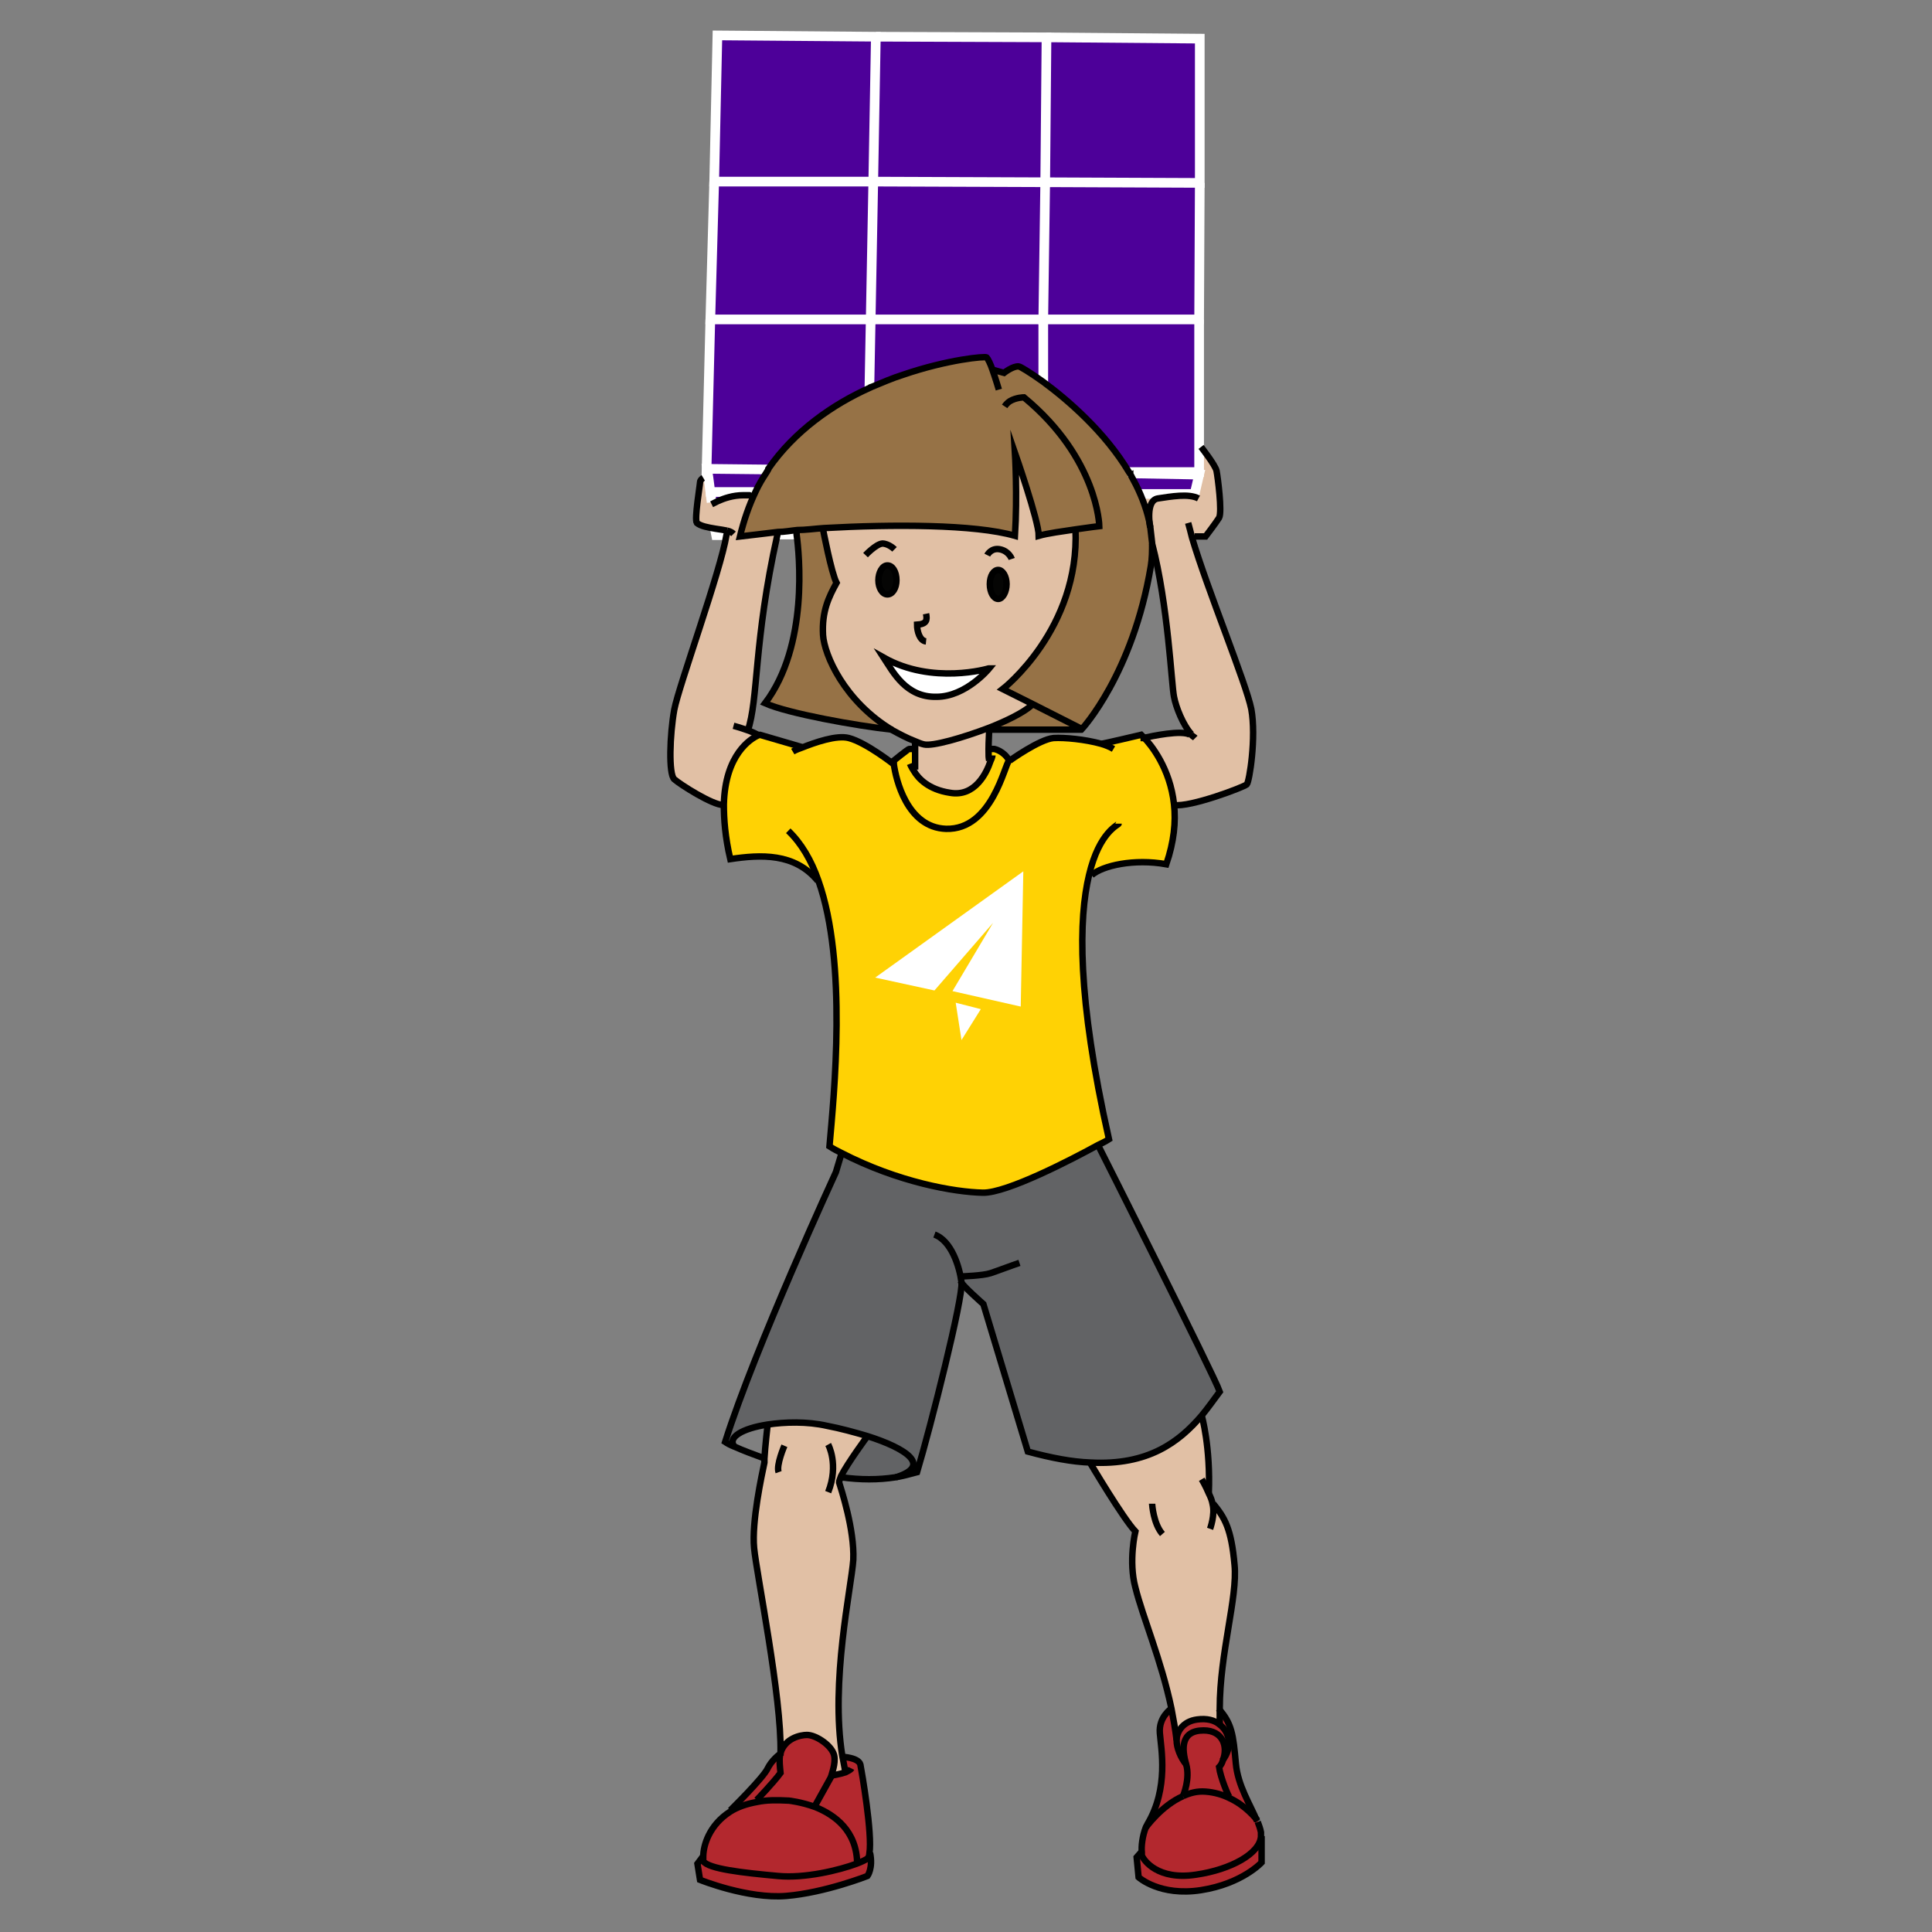 <?xml version="1.0" encoding="UTF-8"?><svg id="Layer_5" xmlns="http://www.w3.org/2000/svg" width="300" height="300" viewBox="0 0 300 300"><rect x="0" y="0" width="300" height="300" fill="#808080" stroke="none"/><defs><style>.cls-1{stroke:#fff;stroke-width:1.5px;}.cls-1,.cls-2{fill:none;stroke-miterlimit:10;}.cls-2{stroke:#000;stroke-width:1px;}.cls-3{fill:#4d0099;}.cls-3,.cls-4,.cls-5,.cls-6,.cls-7,.cls-8,.cls-9,.cls-10{stroke-width:0px;}.cls-4{fill:#626365;}.cls-5{fill:#967246;}.cls-6{fill:#e1c0a5;}.cls-7{fill:#b3282e;}.cls-8{fill:#fff;}.cls-9{fill:#ffd204;}.cls-10{fill:#050504;}</style></defs><path class="cls-7" d="m195.9,285.2v4.1s-3,3.3-9.4,4.3c-6.4,1-9.7-2-9.7-2l-.3-3.1.7-.8h0c0,.2,0,.4,0,.5.3.8,2.5,3.9,8.4,3,5.5-.8,9.9-3.3,10.1-5.9h0Z"/><path class="cls-7" d="m195.8,284.4c0,.2,0,.5,0,.7-.2,2.6-4.6,5.1-10.1,5.9-6,.9-8.2-2.2-8.4-3,0-.1,0-.3,0-.5,0-.9.1-2.5.6-3.8h0s2.4-3.4,5.8-4.9h0c1.1-.5,2.2-.8,3.5-.7,1.4.1,2.7.5,3.7,1,2.6,1.2,4.1,3.2,4.4,3.5,0,0,0,0,0,0,.2.6.4,1.1.5,1.6Z"/><path class="cls-6" d="m184.9,114c-1.3-1.4-2.4-4.2-2.7-5.8-.3-1.9-.8-14.2-3.4-23.8,0-.9-.1-1.7-.3-2.6-.4-2.2-1.1-4.4-2.2-6.4l.7,1.2h8.4c0,0,.7-3,.7-3h-10.8c0-.2-.1-.3-.2-.4h10.9v-3.9h.3s2.2,2.8,2.4,3.7c.2,1,.9,6.4.4,7.3-.5.8-2.1,2.9-2.1,2.9h-2.1c2.4,8.2,8.4,22.7,9.2,26.7.8,4.4-.3,11.3-.7,11.7s-8.8,3.6-11.3,3.2c-.6-5.6-3.7-9.3-4.7-10.4,1.4-.3,6-1.3,7.3-.5Z"/><path class="cls-7" d="m192,273.8c.3,3.5,2.3,6.5,3.3,9-.3-.3-1.8-2.3-4.4-3.5-.3-.1-1.5-3.2-1.7-4.8.3-.3.5-.7.6-1.1h0c1.6-2,1.2-4.3-.4-5.6,0-.8,0-1.6,0-2.4,2,2.3,2.2,4.2,2.7,8.5Z"/><path class="cls-6" d="m187.7,231.8c.3.6.5,1.1.6,1.7,1.8,2.1,2.8,3.9,3.3,9.5.4,5-2.3,13.7-2.3,22.3,0,.8,0,1.6,0,2.4-.8-.7-2.1-1-3.5-.8-2.3.4-3.2,1.7-3.2,3.2-.2-1.7-.4-3.3-.8-4.9-1.5-7.6-4.3-14-5.6-18.8-1.1-4.2,0-8.7,0-8.7-1.9-2-7-10.6-7-10.6h0c8.9.4,13.7-3.2,17.3-7.4,0,0,1.4,4.9,1.1,12.1h0Z"/><path class="cls-7" d="m189.2,274.4c.2,1.6,1.5,4.7,1.7,4.8-1.1-.5-2.3-.9-3.7-1-1.2,0-2.4.2-3.5.7.1-.2,1.1-2.7.5-4.9-.7-2.4-.9-5.3,2.7-5.3,3,0,3.8,2.5,3,4.6-.1.4-.3.8-.6,1.1Z"/><path class="cls-7" d="m189.4,267.7c1.6,1.2,2,3.6.4,5.6h0c.8-2.1,0-4.5-3-4.6-3.6,0-3.3,2.9-2.7,5.3-.9-1.1-1.5-2.6-1.5-3.8s.9-2.9,3.2-3.2c1.5-.2,2.7.1,3.5.8Z"/><path class="cls-4" d="m149.3,199c.3,2.3-4.7,22.6-6.9,29.5-1,.4-2.2.7-3.4.8h0c5.8-1.8,1.6-4.4-4.4-6.4-2-.6-4.2-1.2-6.3-1.6-3.1-.6-6.4-.6-9.2-.2-3.8.6-6.4,2-5.1,3.5-.7-.3-1.2-.6-1.6-.8,4.6-14.8,17.2-41.9,17.2-41.9l.9-3c8.9,4.6,17.6,6.1,22,6.2,3.7.1,13.9-5.2,17.9-7.4,0,0,18,35.7,18.9,38.3-.9,1.2-1.8,2.5-2.8,3.7-3.5,4.1-8.3,7.8-17.3,7.3-2.8-.1-6-.7-9.7-1.7l-6.9-22.9s-3.4-3-3.5-3.5Z"/><path class="cls-7" d="m184.2,274c.7,2.3-.4,4.7-.5,4.9h0c-3.4,1.5-5.8,4.9-5.8,4.9h0c0-.2.2-.4.3-.6,3.3-5.6,2.1-11.7,1.9-14.1-.2-2.5,1.8-3.8,1.8-3.8.3,1.6.6,3.2.8,4.9,0,1.3.6,2.7,1.5,3.8Z"/><path class="cls-9" d="m127.1,136.9h0c-3.6-4.4-8.9-4.1-13.6-3.4-.8-3.4-1.1-6.2-1-8.5.2-7.9,4.2-10.2,5.3-10.7.2,0,.3-.1.3-.1l6.5,1.9h0c1.9-.8,5.4-1.9,7.3-1.4,2.8.7,7,4.1,7,4.1h0c.3,2.2,2,9.8,8.1,10,7.2.2,9.1-10.1,9.8-10.6,0,0,4.6-3.3,6.8-3.5,1.7-.1,4.9.2,7.4.9.3,0,6.2-1.4,6.2-1.4l.4.4c1.1,1.1,4.1,4.8,4.7,10.4.3,2.7,0,5.8-1.2,9.3-5-.9-9.9.2-11.6,1.7h-.3c-1.6,6.6-1.9,18.8,3.1,40.9,0,0-.6.4-1.7.9-4,2.2-14.2,7.5-17.9,7.4-4.4-.1-13.1-1.6-22-6.2-.6-.3-1.2-.6-1.8-1,.7-8,2.8-28.4-1.7-41.2h0Z"/><path class="cls-10" d="m155,88.5c.7,0,1.3,1,1.3,2.2s-.6,2.3-1.3,2.3-1.3-1-1.3-2.3.6-2.2,1.3-2.2Z"/><path class="cls-9" d="m141.9,119.7c.7,1.1,2.4,2.8,5.6,3.4,3.9.7,5.7-3.2,6.3-4.9h-.2c0-.5-.1-1.2-.1-1.9h1s1.4.3,2.3,1.8c-.7.5-2.6,10.8-9.8,10.6-6.1-.2-7.7-7.7-8.1-10,0-.4,0-.6,0-.6,0,0,2.2-1.7,2.4-1.8.2,0,.9,0,.9,0h0c0,.9,0,2.1,0,3.2l-.2.2Z"/><path class="cls-6" d="m153.6,112.9c2.8-1.1,5.4-2.4,6.6-3.5l-4.6-2.3s12-9.3,11.3-24.9c-2,.3-4.3.7-5.7,1,0-2.4-3.7-12.9-3.7-12.9,0,0,.4,6.7,0,12.9-6.2-1.8-19-1.8-29.7-1.2,0,0,1.3,6.8,2.1,8.3-1.2,2.2-2.3,4.4-2.1,8.1.2,3.1,3.3,10.3,10.8,14.8,1.1.6,2.2,1.2,3.5,1.7,0,0,0,.5,0,1.3,0,.9,0,2.1,0,3.2l-.2.2c.7,1.1,2.4,2.8,5.6,3.4,3.9.7,5.7-3.2,6.3-4.9h-.2c0-.5-.1-1.2-.1-1.9,0-1.1,0-2.3.1-3,0-.3,0-.4,0-.4Zm1.4-24.5c.7,0,1.3,1,1.3,2.2s-.6,2.3-1.3,2.3-1.3-1-1.3-2.3.6-2.2,1.3-2.2Zm-18.5,1.7c0-1.2.6-2.3,1.4-2.3s1.4,1,1.4,2.3-.6,2.2-1.4,2.2-1.4-1-1.4-2.2Zm.7,11.9c7.6,4.3,16.3,1.7,16.3,1.7,0,0-3.5,4.3-8.2,4.4-4.7,0-6.7-3.8-8.2-6.1Z"/><path class="cls-8" d="m153.5,103.8s-3.5,4.3-8.2,4.4c-4.7,0-6.7-3.8-8.2-6.1,7.6,4.3,16.3,1.7,16.3,1.7Z"/><path class="cls-4" d="m134.7,223c6,1.9,10.1,4.6,4.4,6.4h0c-2.6.4-5.5.3-8.3,0h-.1c1-2.2,4.1-6.3,4.1-6.3Z"/><path class="cls-10" d="m137.8,87.9c.8,0,1.4,1,1.4,2.3s-.6,2.2-1.4,2.2-1.4-1-1.4-2.2.6-2.3,1.4-2.3Z"/><path class="cls-7" d="m135.1,287.8c.5,2.4-.4,3.6-.4,3.6,0,0-6.6,2.6-12.6,3.1s-13.4-2.5-13.4-2.5l-.4-2.5.9-1.2h0c0,.3,0,.6,0,.7.8,1.2,6.1,1.8,11.6,2.3,4.2.4,9.5-.8,12.2-1.9.8-.3,1.4-.6,1.7-.8.2-.1.3-.4.3-.8h0Z"/><path class="cls-7" d="m131.3,275.3c-.2-.8-.4-1.6-.5-2.5h0s2.5.1,2.8,1.2c.2,1,1.9,10.8,1.4,13.8,0,.4-.2.7-.3.8-.3.2-.9.5-1.7.8,0-5.2-3.5-7.7-6.5-8.9l2.5-4.5s0-.1.1-.3c0,0,1.2-.2,2.1-.5Z"/><path class="cls-7" d="m126.5,280.5c3,1.2,6.5,3.7,6.5,8.9-2.7,1-8,2.3-12.2,1.9-5.5-.5-10.8-1.1-11.6-2.3,0-.2,0-.4,0-.7,0-1.7.9-4.9,4.2-7,1.1-.7,2.5-1.2,4.2-1.5,1.4-.3,3-.3,4.9-.2,0,0,1.9.2,4.1,1Z"/><path class="cls-6" d="m118.7,226.5c.1-1.7.5-5.3.5-5.3,2.7-.4,6.1-.5,9.2.2,2.1.4,4.3,1,6.3,1.6,0,0-3.1,4.2-4.1,6.2-.2.5-.3.8-.3,1,.3,1,2.4,7.3,2.2,12-.3,4.3-3.6,19-1.7,30.5.2.9.3,1.7.5,2.5-.9.3-2.1.5-2.1.5.2-.7.8-2.4.3-3.5-.6-1.4-2.8-2.8-4.1-2.8-1,0-3.4.5-4.1,2.8,0,0,0,0-.1.1.2-8.7-3.7-27.8-4.1-31.8-.3-4.2,1.2-11.4,1.6-13.3,0-.2,0-.4,0-.6Z"/><path class="cls-5" d="m178.6,81.9c-.4-2.2-1.1-4.4-2.2-6.4,0,0,0,0,0,0l-.9-1.7s0,0,0-.1c0,0-.1-.2-.2-.2-3.7-6.2-9.5-11.2-13.3-14-2.1-1.5-3.6-2.4-3.8-2.4-.9-.1-2.3,1-2.3,1l-1.8-.5c-.3-.9-.7-1.7-.9-1.9s-6,.3-13,2.7l-4.9,1.9s0,0,0,0c0,0-.2,0-.2.1-5.8,2.6-11.7,6.7-15.8,12.6,0,0,0,0,0,.1l-.2.4-1.7,3h0c-1,2.1-1.8,4.4-2.4,6.9,1.6-.2,3.6-.4,5.9-.7,1,0,2-.2,3-.3,0,0,0,.2,0,.6.4,3,1.9,17.2-4.9,26.2,3.6,1.6,14.2,3.5,19.7,4.1-7.6-4.5-10.7-11.7-10.8-14.8-.2-3.7.9-5.9,2.1-8.1-.8-1.4-2.1-8.3-2.1-8.3,10.7-.6,23.5-.6,29.7,1.2.4-6.3,0-12.9,0-12.9,0,0,3.7,10.6,3.7,12.9,1.4-.4,3.7-.7,5.7-1,.7,15.6-11.3,24.9-11.3,24.9l4.6,2.3c-1.2,1.1-3.8,2.4-6.6,3.5,0,0,0,.1,0,.4h14.4s7.8-8.5,10.7-25.3c.2-1.2.3-2.4.2-3.6,0-.9-.1-1.7-.3-2.6Z"/><path class="cls-7" d="m129.5,272.2c.5,1.1,0,2.9-.3,3.5,0,.2-.1.3-.1.3l-2.5,4.5c-2.2-.9-4.1-1-4.1-1-1.9-.2-3.5,0-4.9.2h0c0-.1,2.7-2.8,3.7-4.3-.2-1-.3-1.9-.1-2.6,0-.2,0-.4.1-.5.7-2.4,3.1-2.8,4.1-2.8,1.3,0,3.5,1.4,4.1,2.8Z"/><path class="cls-7" d="m121.1,272.3c0,.2,0,.3,0,.4-.1.7,0,1.6.1,2.6-1.1,1.5-3.7,4.2-3.7,4.2h0c-1.7.4-3.1,1-4.2,1.7,0,0,5.1-5,5.8-6.5.6-1.2,1.6-2.1,2-2.3Z"/><path class="cls-6" d="m116.1,113.4c.6.2,1.2.5,1.6.7h0c-1.1.6-5.1,3-5.3,10.9h-.1c-1.7,0-6.7-3.1-7.6-4s-.7-7,0-10.8c.7-3.7,7.1-21.4,8.1-27.1,0-.3,0-.5.1-.7h0c-.5-.1-1.1-.2-1.8-.3h0s0,0,0,0c-1.1-.2-2.3-.4-2.9-.9-.4-.6.5-5.8.5-6.3s.5-.7.5-.7h.8c0-.1.3,2.2.3,2.2l.2,1.6,1-.2,3.9-.9,1.8-.4c-1,2.1-1.8,4.4-2.4,6.9,1.6-.2,3.6-.4,5.9-.7,0,.1,0,.3,0,.4-3.7,16.6-2.9,25.5-4.6,30.4Z"/><path class="cls-3" d="m162.5,5.8l-26.5-.2-24.6-.2-.6,22.7-.6,21.4-.6,24h.2v.6c0,0,.4,2.3.4,2.3l.2,1.6,1-.2,3.9-.9,1.8-.4h0s1.7-3.1,1.7-3.1l.2-.4s0,0,0-.1c4.1-6,10-10,15.8-12.6h0s.2-.1.2-.1c0,0,0,0,0,0l4.9-1.9c7-2.4,12.8-2.8,13-2.7s.5,1,.9,1.9l1.8.5s1.4-1.1,2.3-1c.2,0,1.7.9,3.8,2.4,3.8,2.8,9.6,7.8,13.3,14h10.9v-23.7c0,0,0-21.2,0-21.2V6c0,0-23.8-.2-23.8-.2Z"/><path class="cls-3" d="m175.5,73.7c.3.6.6,1.1.9,1.7,0,0,0,0,0,0l.7,1.2h8.4c0,0,.7-3,.7-3h-10.8c0,0,0,0,0,0Z"/><polygon class="cls-3" points="111 82.1 111 82.1 111.2 83.1 112.8 83.1 111.1 82.1 111 82.1"/><polyline class="cls-1" points="109.9 73.5 109.7 73.5 110.3 49.6"/><line class="cls-1" x1="135" y1="60.2" x2="135.2" y2="49.6"/><line class="cls-1" x1="162" y1="49.6" x2="135.2" y2="49.6"/><polyline class="cls-1" points="186.2 49.6 186.2 69.4 186.2 73.3 175.3 73.3 175.1 73.3"/><line class="cls-1" x1="162" y1="59.3" x2="162" y2="49.6"/><polyline class="cls-1" points="186.3 28.4 186.2 49.6 162 49.6 162.3 28.3"/><polyline class="cls-1" points="162.5 5.8 186.3 6 186.3 28.4 162.3 28.3"/><polyline class="cls-1" points="136 5.7 162.5 5.8 162.3 28.3 135.6 28.2"/><polyline class="cls-1" points="135.6 28.2 135.2 49.6 110.3 49.6 110.9 28.2"/><polygon class="cls-1" points="135.6 28.2 110.9 28.2 111.4 5.5 136 5.7 135.6 28.2"/><polyline class="cls-1" points="112.8 83.1 111.2 83.1 111 82.1 111 82.1"/><polyline class="cls-1" points="123.8 83 123.8 83 120.6 83"/><polyline class="cls-1" points="175.4 73.5 186.2 73.7 185.5 76.7 177.1 76.7"/><line class="cls-1" x1="110.5" y1="78" x2="110.3" y2="76.4"/><polyline class="cls-1" points="117.1 76.4 110.3 76.4 110 74.1 109.9 73.5 109.8 72.8 119.2 72.9"/><path class="cls-2" d="m155.1,60.5s-.5-1.7-1-3.1c-.3-.9-.7-1.7-.9-1.9s-6,.3-13,2.7c-1.6.5-3.2,1.2-4.9,1.9,0,0,0,0,0,0,0,0-.2,0-.2.1-5.8,2.6-11.7,6.7-15.8,12.6,0,0,0,0,0,.1-.1.2-.2.3-.3.5-.6.9-1.2,1.9-1.7,3h0c-1,2.1-1.8,4.4-2.4,6.9,1.6-.2,3.6-.4,5.9-.7,1,0,2-.2,3-.3,1.3,0,2.7-.2,4.1-.3,10.7-.6,23.5-.6,29.7,1.2.4-6.3,0-12.9,0-12.9,0,0,3.7,10.6,3.7,12.9,1.4-.4,3.7-.7,5.7-1,2-.3,3.7-.5,3.7-.5,0,0-.2-10.5-11.7-20,0,0-1.2,0-2.2.6-.3.2-.6.5-.8.8"/><path class="cls-2" d="m154.1,57.4l1.8.5s1.4-1.1,2.3-1c.2,0,1.7.9,3.8,2.4,3.8,2.8,9.6,7.8,13.3,14,0,0,.1.2.2.2,0,0,0,0,0,.1.3.6.6,1.1.9,1.7,0,0,0,0,0,0,1,2,1.8,4.2,2.2,6.4.1.8.2,1.7.3,2.6,0,1.2,0,2.4-.2,3.6-2.8,16.8-10.7,25.3-10.7,25.3l-7.7-3.9-4.6-2.3s12-9.3,11.3-24.9"/><line class="cls-2" x1="153.6" y1="113.3" x2="168" y2="113.3"/><path class="cls-2" d="m123.7,82.4s0,.2,0,.6c.4,3,1.9,17.2-4.9,26.2,3.6,1.6,14.2,3.5,19.7,4.1,0,0,.1,0,.2,0"/><path class="cls-2" d="m186.5,69.4s2.2,2.8,2.4,3.7c.2,1,.9,6.4.4,7.3-.5.8-2.1,2.9-2.1,2.9h-1.7"/><path class="cls-2" d="m184.5,81.2c.2.7.4,1.5.6,2.3,2.4,8.1,8.4,22.6,9.2,26.6.8,4.4-.3,11.3-.7,11.7s-8.8,3.6-11.3,3.2h0"/><path class="cls-2" d="m184.9,114c.2.3.5.4.7.6"/><path class="cls-2" d="m178.9,84.4c2.5,9.6,3,21.9,3.4,23.8.3,1.6,1.4,4.4,2.7,5.8"/><path class="cls-2" d="m177.1,114.6s.1,0,.4,0c1.4-.3,6-1.3,7.3-.5h0"/><path class="cls-2" d="m178.6,81.9s-.8-4.2,1.2-4.5c2-.3,4.8-.8,6.3,0"/><path class="cls-2" d="m112.9,82.4c.5.1.8.3,1,.5"/><path class="cls-2" d="m109.2,74.2s-.5.3-.5.7-.9,5.7-.5,6.3c.6.5,1.7.7,2.9.9,0,0,0,0,0,0,.7.1,1.3.2,1.8.3"/><path class="cls-2" d="m112.9,82.4h0c0,.2,0,.4-.1.7-.9,5.6-7.4,23.4-8.1,27.1-.7,3.9-.9,10,0,10.8s5.9,4,7.6,4"/><path class="cls-2" d="m113.9,112.7s1.1.3,2.2.7c.6.2,1.2.5,1.6.7"/><path class="cls-2" d="m120.7,82.7c0,.1,0,.3,0,.4-3.7,16.6-2.9,25.5-4.6,30.4"/><path class="cls-2" d="m127.8,82.2s1.3,6.8,2.1,8.3c-1.2,2.2-2.3,4.4-2.1,8.1.2,3.1,3.3,10.3,10.8,14.8,1.1.6,2.2,1.2,3.5,1.7.5.2.9.4,1.4.5,1.3.3,5.9-1,10.1-2.6,2.8-1.1,5.4-2.4,6.6-3.5"/><path class="cls-2" d="m142.1,115s0,.5,0,1.3c0,.9,0,2.1,0,3.2"/><path class="cls-2" d="m153.6,112.9s0,.1,0,.4c0,.6-.1,1.8-.1,3s0,1.3.1,1.8"/><path class="cls-2" d="m142.1,116.3s-.7,0-.9,0c-.2,0-2.4,1.8-2.4,1.8,0,0,0,.2,0,.6.3,2.2,2,9.8,8.1,10,7.2.2,9.1-10.1,9.8-10.6-.8-1.5-2.3-1.8-2.3-1.8h-.9"/><path class="cls-2" d="m154.1,117.3s0,.3-.3.9c-.6,1.8-2.4,5.6-6.3,4.9-3.3-.5-4.9-2.2-5.6-3.4-.4-.6-.6-1.1-.6-1.1"/><path class="cls-2" d="m156.8,118.1s4.6-3.3,6.8-3.5c1.7-.1,4.9.2,7.4.9.7.2,1.4.5,1.9.8"/><path class="cls-2" d="m171,115.5c.3,0,6.2-1.4,6.2-1.4l.4.4c1.1,1.1,4.1,4.8,4.7,10.4.3,2.7,0,5.8-1.2,9.3-5-.9-9.9.2-11.6,1.7"/><path class="cls-2" d="m138.8,118.7s-4.3-3.4-7-4.1c-1.9-.5-5.3.7-7.3,1.5-.9.3-1.4.6-1.4.6"/><path class="cls-2" d="m124.5,116l-6.5-1.9s-.1,0-.3.1c-1.1.5-5.1,2.9-5.3,10.7,0,2.3.2,5.1,1,8.5,4.7-.7,10-1,13.6,3.4"/><path class="cls-2" d="m173.7,127.9c0,.2-3,1.2-4.6,8-1.6,6.7-1.9,18.8,3.1,41,0,0-.6.4-1.7.9-4,2.2-14.2,7.5-17.9,7.4-4.4-.1-13.1-1.6-22-6.2-.6-.3-1.2-.6-1.8-1,.7-8,2.8-28.4-1.7-41.2h0c-1.1-3.2-2.7-5.9-4.7-7.8"/><path class="cls-2" d="m130.7,229.4c2.9.4,5.7.4,8.3,0,1.2-.2,2.3-.5,3.4-.8,2.1-7,7.2-27.2,6.9-29.5-.3-2.3-1.5-6.4-4.2-7.4"/><path class="cls-2" d="m130.7,179l-.9,3s-12.5,27.1-17.2,41.9c.3.2.8.5,1.6.8,1.1.5,2.7,1.1,4.6,1.8,0,0,0,0,.1,0"/><path class="cls-2" d="m149.3,198.2s3.3-.1,4.5-.5,3.3-1.2,4.5-1.6"/><path class="cls-2" d="m170.5,177.8s18,35.7,18.9,38.3c-.9,1.2-1.8,2.5-2.8,3.7-3.5,4.1-8.3,7.8-17.3,7.3-2.8-.1-6-.7-9.7-1.7l-6.9-22.9s-3.4-3-3.5-3.5"/><path class="cls-2" d="m114.1,224.7c-1.3-1.5,1.2-2.9,5.1-3.5,2.7-.4,6.1-.5,9.2.2,2.1.4,4.3,1,6.3,1.6,6,1.9,10.1,4.6,4.4,6.4"/><path class="cls-2" d="m119.2,221.2s-.4,3.5-.5,5.3c0,.3,0,.5,0,.6-.4,1.9-2,9.2-1.6,13.3.4,4.1,4.3,23.2,4.1,31.8,0,.2,0,.3,0,.4"/><path class="cls-2" d="m134.7,223s-3.1,4.2-4.1,6.2c-.2.5-.3.8-.3,1,.3,1,2.4,7.3,2.2,12-.3,4.3-3.6,19-1.7,30.5.2.9.3,1.7.5,2.5,0,0,0,0,0,.1"/><path class="cls-2" d="m128.6,224.3s1.7,3.1,0,7.4"/><path class="cls-2" d="m121.8,224.5s-1.3,3-.9,4.1"/><path class="cls-2" d="m186.6,219.8s1.4,4.9,1.1,12.1"/><path class="cls-2" d="m186.6,229.7s.6,1,1.1,2.2c.3.6.5,1.1.6,1.7.4,1.6-.4,3.8-.4,3.8"/><path class="cls-2" d="m169.3,227.2s5.1,8.6,7,10.6c0,0-1.1,4.6,0,8.7,1.2,4.8,4,11.2,5.6,18.8.3,1.6.6,3.2.8,4.9"/><path class="cls-2" d="m178.9,233.5c0,.1.2,3.1,1.6,4.7"/><path class="cls-2" d="m189.4,267.9c0,0,0-.2,0-.2,0-.8,0-1.6,0-2.4,0-8.6,2.8-17.3,2.3-22.3-.5-5.6-1.5-7.3-3.3-9.5"/><path class="cls-2" d="m195.2,282.8c-1-2.5-3-5.5-3.3-9-.4-4.4-.6-6.2-2.7-8.5"/><path class="cls-2" d="m181.9,265.3s-2,1.3-1.8,3.8c.2,2.5,1.4,8.5-1.9,14.1-.1.2-.2.4-.3.6-.5,1.3-.7,2.9-.6,3.8,0,.2,0,.4,0,.5.3.8,2.5,3.9,8.4,3,5.5-.8,9.9-3.3,10.1-5.9,0-.2,0-.5,0-.7-.1-.5-.3-1.1-.5-1.6"/><path class="cls-2" d="m177.2,287.6l-.7.8.3,3.1s3.3,3,9.7,2c6.4-1,9.4-4.3,9.4-4.3v-4.1"/><path class="cls-2" d="m130.8,272.8s2.5.1,2.8,1.2c.2,1,1.9,10.8,1.4,13.8,0,.4-.2.7-.3.8-.3.2-.9.5-1.7.8-2.7,1-8,2.3-12.2,1.9-5.5-.5-10.8-1.1-11.6-2.3,0-.2,0-.4,0-.7,0-1.7.9-4.9,4.2-7,1.1-.7,2.5-1.2,4.2-1.5,1.4-.3,3-.3,4.9-.2,0,0,1.9.2,4.1,1,3,1.2,6.5,3.7,6.5,8.9"/><path class="cls-2" d="m126.5,280.5l2.5-4.5s0-.1.1-.3c.2-.7.8-2.4.3-3.5-.6-1.4-2.8-2.8-4.1-2.8-1,0-3.4.5-4.1,2.8,0,.2-.1.4-.1.5-.1.7,0,1.6.1,2.6-1.1,1.5-3.7,4.2-3.7,4.2"/><path class="cls-2" d="m121.3,272.2s0,0-.1.1c-.4.3-1.4,1.1-2,2.3-.7,1.5-5.8,6.5-5.8,6.5"/><path class="cls-2" d="m129.2,275.7s1.2-.2,2.1-.5c.4-.2.8-.4.9-.6"/><path class="cls-2" d="m109.2,288.2l-.9,1.2.4,2.5s7.4,3,13.4,2.5,12.6-3.1,12.6-3.1c0,0,.9-1.2.4-3.6"/><path class="cls-2" d="m183.7,278.9c1.1-.5,2.2-.8,3.5-.7,1.4.1,2.7.5,3.7,1,2.6,1.2,4.1,3.2,4.4,3.5,0,0,0,0,0,0"/><path class="cls-2" d="m177.9,283.8s2.4-3.4,5.8-4.9"/><path class="cls-2" d="m183.7,278.9h0c.1-.3,1.1-2.7.5-4.9-.7-2.4-.9-5.3,2.7-5.3,3,0,3.8,2.5,3,4.6-.1.4-.3.8-.6,1.1.2,1.6,1.5,4.7,1.7,4.8"/><path class="cls-2" d="m184.2,274c-.9-1.1-1.5-2.6-1.5-3.8s.9-2.9,3.2-3.2c1.5-.2,2.7.1,3.5.8,1.6,1.2,2,3.6.4,5.6"/><path class="cls-2" d="m153.5,103.8s-8.7,2.6-16.3-1.7c1.5,2.3,3.5,6.2,8.2,6.1,4.6,0,8.2-4.4,8.2-4.4Z"/><path class="cls-2" d="m143.8,95.3c.2,1,.1,1.6-1.4,1.7,0,1,.4,2.5,1.4,2.6"/><path class="cls-2" d="m134.4,86.2s1.6-1.7,2.6-1.8c1,0,1.9.9,1.9.9"/><path class="cls-2" d="m153.3,86.2s.6-1.2,2-.9c1.4.3,1.8,1.5,1.8,1.5"/><path class="cls-2" d="m156.3,90.7c0,1.2-.6,2.3-1.3,2.3s-1.3-1-1.3-2.3.6-2.2,1.3-2.2,1.3,1,1.3,2.2Z"/><path class="cls-2" d="m139.2,90.1c0,1.2-.6,2.2-1.4,2.2s-1.4-1-1.4-2.2.6-2.3,1.4-2.3,1.4,1,1.4,2.3Z"/><path class="cls-2" d="m110.5,78.3s.4-.2,1-.5c.9-.4,2.3-.9,3.9-.9s.7,0,1,0"/><polyline class="cls-8" points="135.9 151.8 158.9 135.3 158.5 156.3 147.9 153.9 154.2 143.3 145.1 153.8"/><polyline class="cls-8" points="148.4 155.7 152.3 156.7 149.3 161.5"/></svg>
